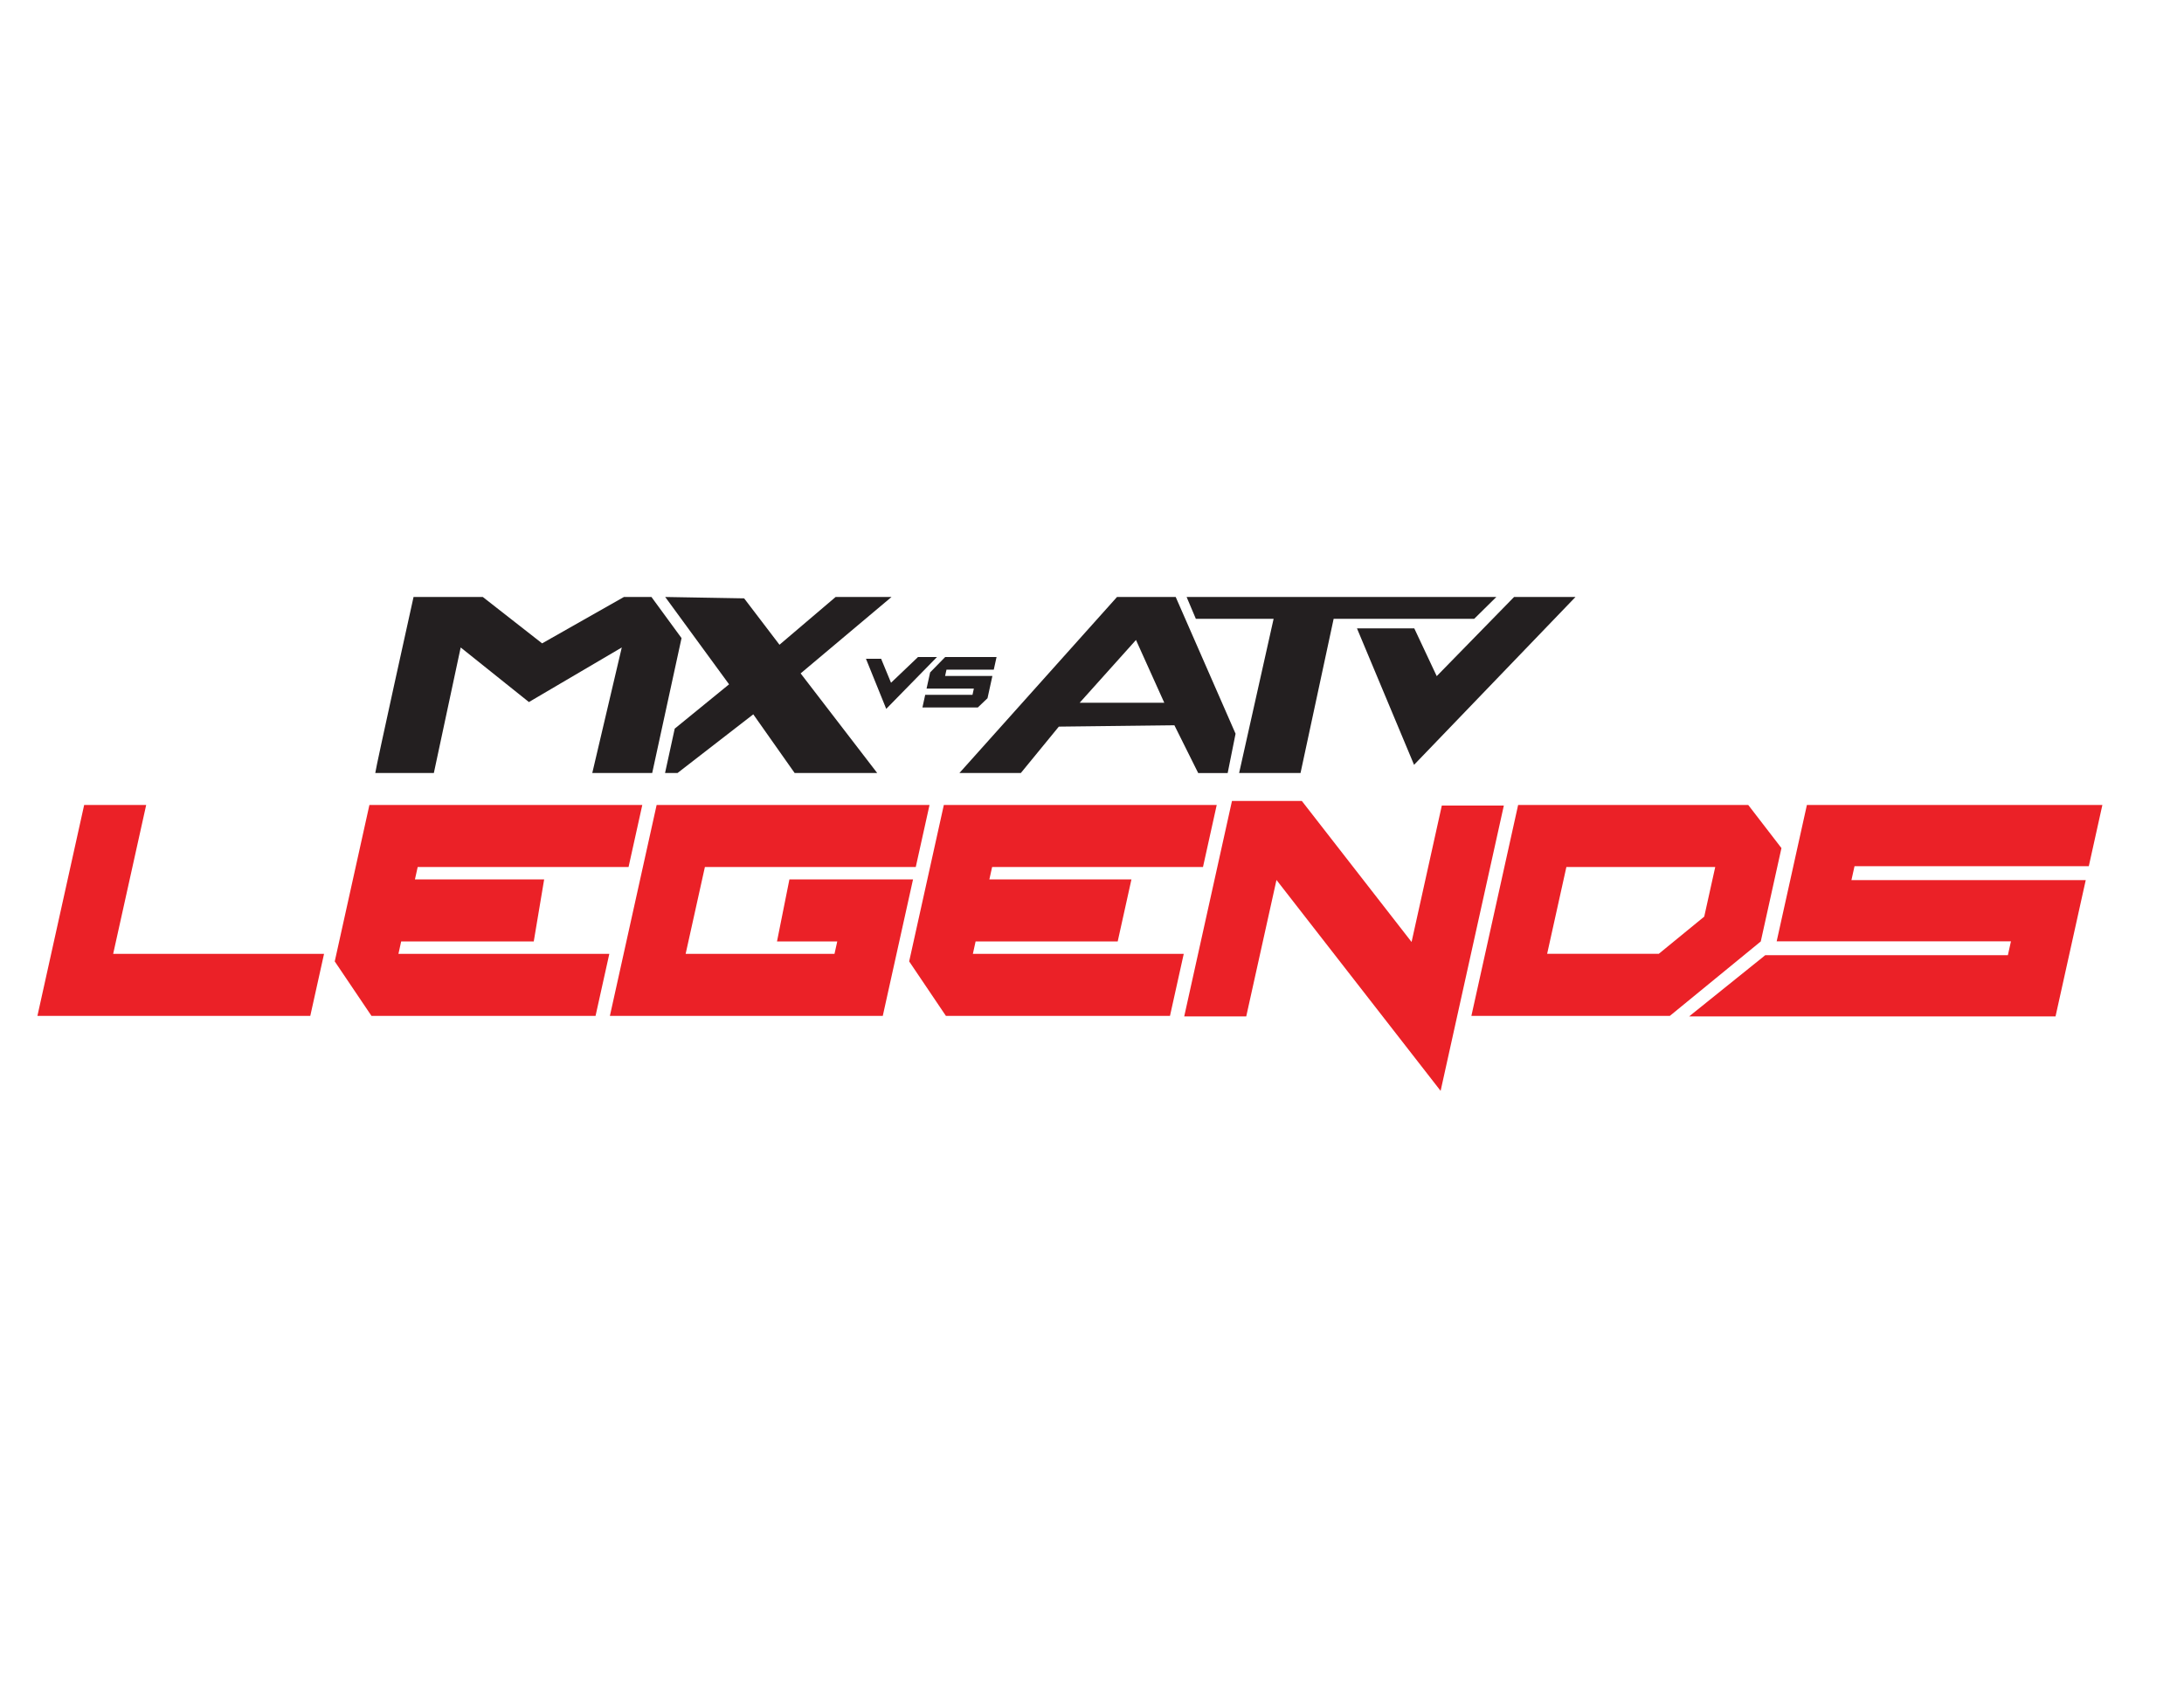 <?xml version="1.0" encoding="UTF-8"?> <svg xmlns="http://www.w3.org/2000/svg" id="Layer_1" viewBox="0 0 792 612"><defs><style>.cls-1{fill:#231f20;}.cls-2{fill:#eb2127;}</style></defs><path class="cls-2" d="M13.57,368.35l16.95-76.47h22.49l-11.97,53.98h76.47l-4.99,22.49H13.57Z"></path><path class="cls-2" d="M221.17,368.35l16.95-76.47h98.96l-4.99,22.49h-76.47l-6.98,31.49h53.98l1-4.5h-21.85l4.5-22.49h44.83l-10.97,49.48h-98.96Z"></path><path class="cls-2" d="M633.99,291.88h-83.46l-16.95,76.47h71.97l32.97-26.99,7.5-33.85-12.04-15.63ZM618.02,332.36l-16.49,13.49h-40.48l6.98-31.49h53.98l-3.99,17.99Z"></path><polygon class="cls-2" points="757.48 314.07 762.4 291.88 655.25 291.88 654.13 296.92 654.13 296.92 651.78 307.51 650.33 314.07 650.33 314.07 646.19 332.74 646.19 332.74 644.29 341.31 729.25 341.31 728.13 346.35 640.14 346.35 612.53 368.55 745.41 368.55 749.26 351.18 751.45 341.31 751.45 341.31 754.44 327.8 755.36 323.66 755.36 323.66 756.37 319.12 671.4 319.12 672.52 314.07 757.48 314.07"></polygon><polygon class="cls-2" points="436.25 314.37 441.23 291.88 342.27 291.88 329.7 348.6 343.02 368.35 424.28 368.35 429.27 345.86 352.8 345.86 353.79 341.36 405.32 341.36 410.3 318.87 358.78 318.87 359.78 314.37 436.25 314.37"></polygon><polygon class="cls-2" points="227.94 314.37 232.92 291.88 133.96 291.88 121.39 348.6 134.71 368.35 215.97 368.35 220.96 345.86 144.49 345.86 145.48 341.36 193.56 341.36 197.33 318.87 150.47 318.87 151.47 314.37 227.94 314.37"></polygon><polygon class="cls-2" points="522.86 292.08 511.89 341.56 472.09 290.42 446.76 290.42 429.44 368.55 451.93 368.55 462.9 319.07 522.42 395.54 545.35 292.08 522.86 292.08"></polygon><polygon class="cls-1" points="358.11 253.17 359.88 245.09 342.73 245.09 343.23 242.81 360.38 242.81 361.39 238.23 342.76 238.23 337.3 243.81 336.01 249.67 353.16 249.67 352.66 251.95 335.51 251.95 334.51 256.53 354.59 256.53 358.11 253.17"></polygon><polygon class="cls-1" points="314.03 238.87 319.53 238.87 323.12 247.56 332.91 238.23 339.79 238.23 321.38 257.03 314.03 238.87"></polygon><polygon class="cls-1" points="492.09 227.84 512.87 227.84 521.01 245.16 549.06 216.46 571.33 216.46 512.79 277.32 492.09 227.84"></polygon><path class="cls-1" d="M448.06,266.04l-21.71-49.58h-21.28l-57.15,63.83h22.27l13.78-16.82,41.91-.49,8.63,17.32h10.69c.89-4.47,1.88-9.37,2.86-14.25ZM391.53,254.81l20.42-22.76,10.26,22.76h-30.68Z"></path><polygon class="cls-1" points="430.31 216.46 433.66 224.38 461.86 224.38 449.35 280.29 471.62 280.29 483.63 224.38 534.6 224.38 542.63 216.46 430.31 216.46"></polygon><polygon class="cls-1" points="323.3 216.46 303.03 216.46 282.67 233.78 269.85 216.96 241.23 216.46 264.39 248.13 244.68 264.2 241.17 280.29 245.69 280.29 273.17 259.01 288.17 280.29 318.11 280.29 290.34 244.17 323.3 216.46"></polygon><path class="cls-1" d="M236.25,216.46h-9.99l-29.67,16.82-21.51-16.82h-25.11s-13.81,62.34-13.88,63.83h21.24l9.73-45.52,24.74,19.79,33.68-19.79-10.7,45.52h21.73l10.64-48.92-10.91-14.91Z"></path></svg> 
